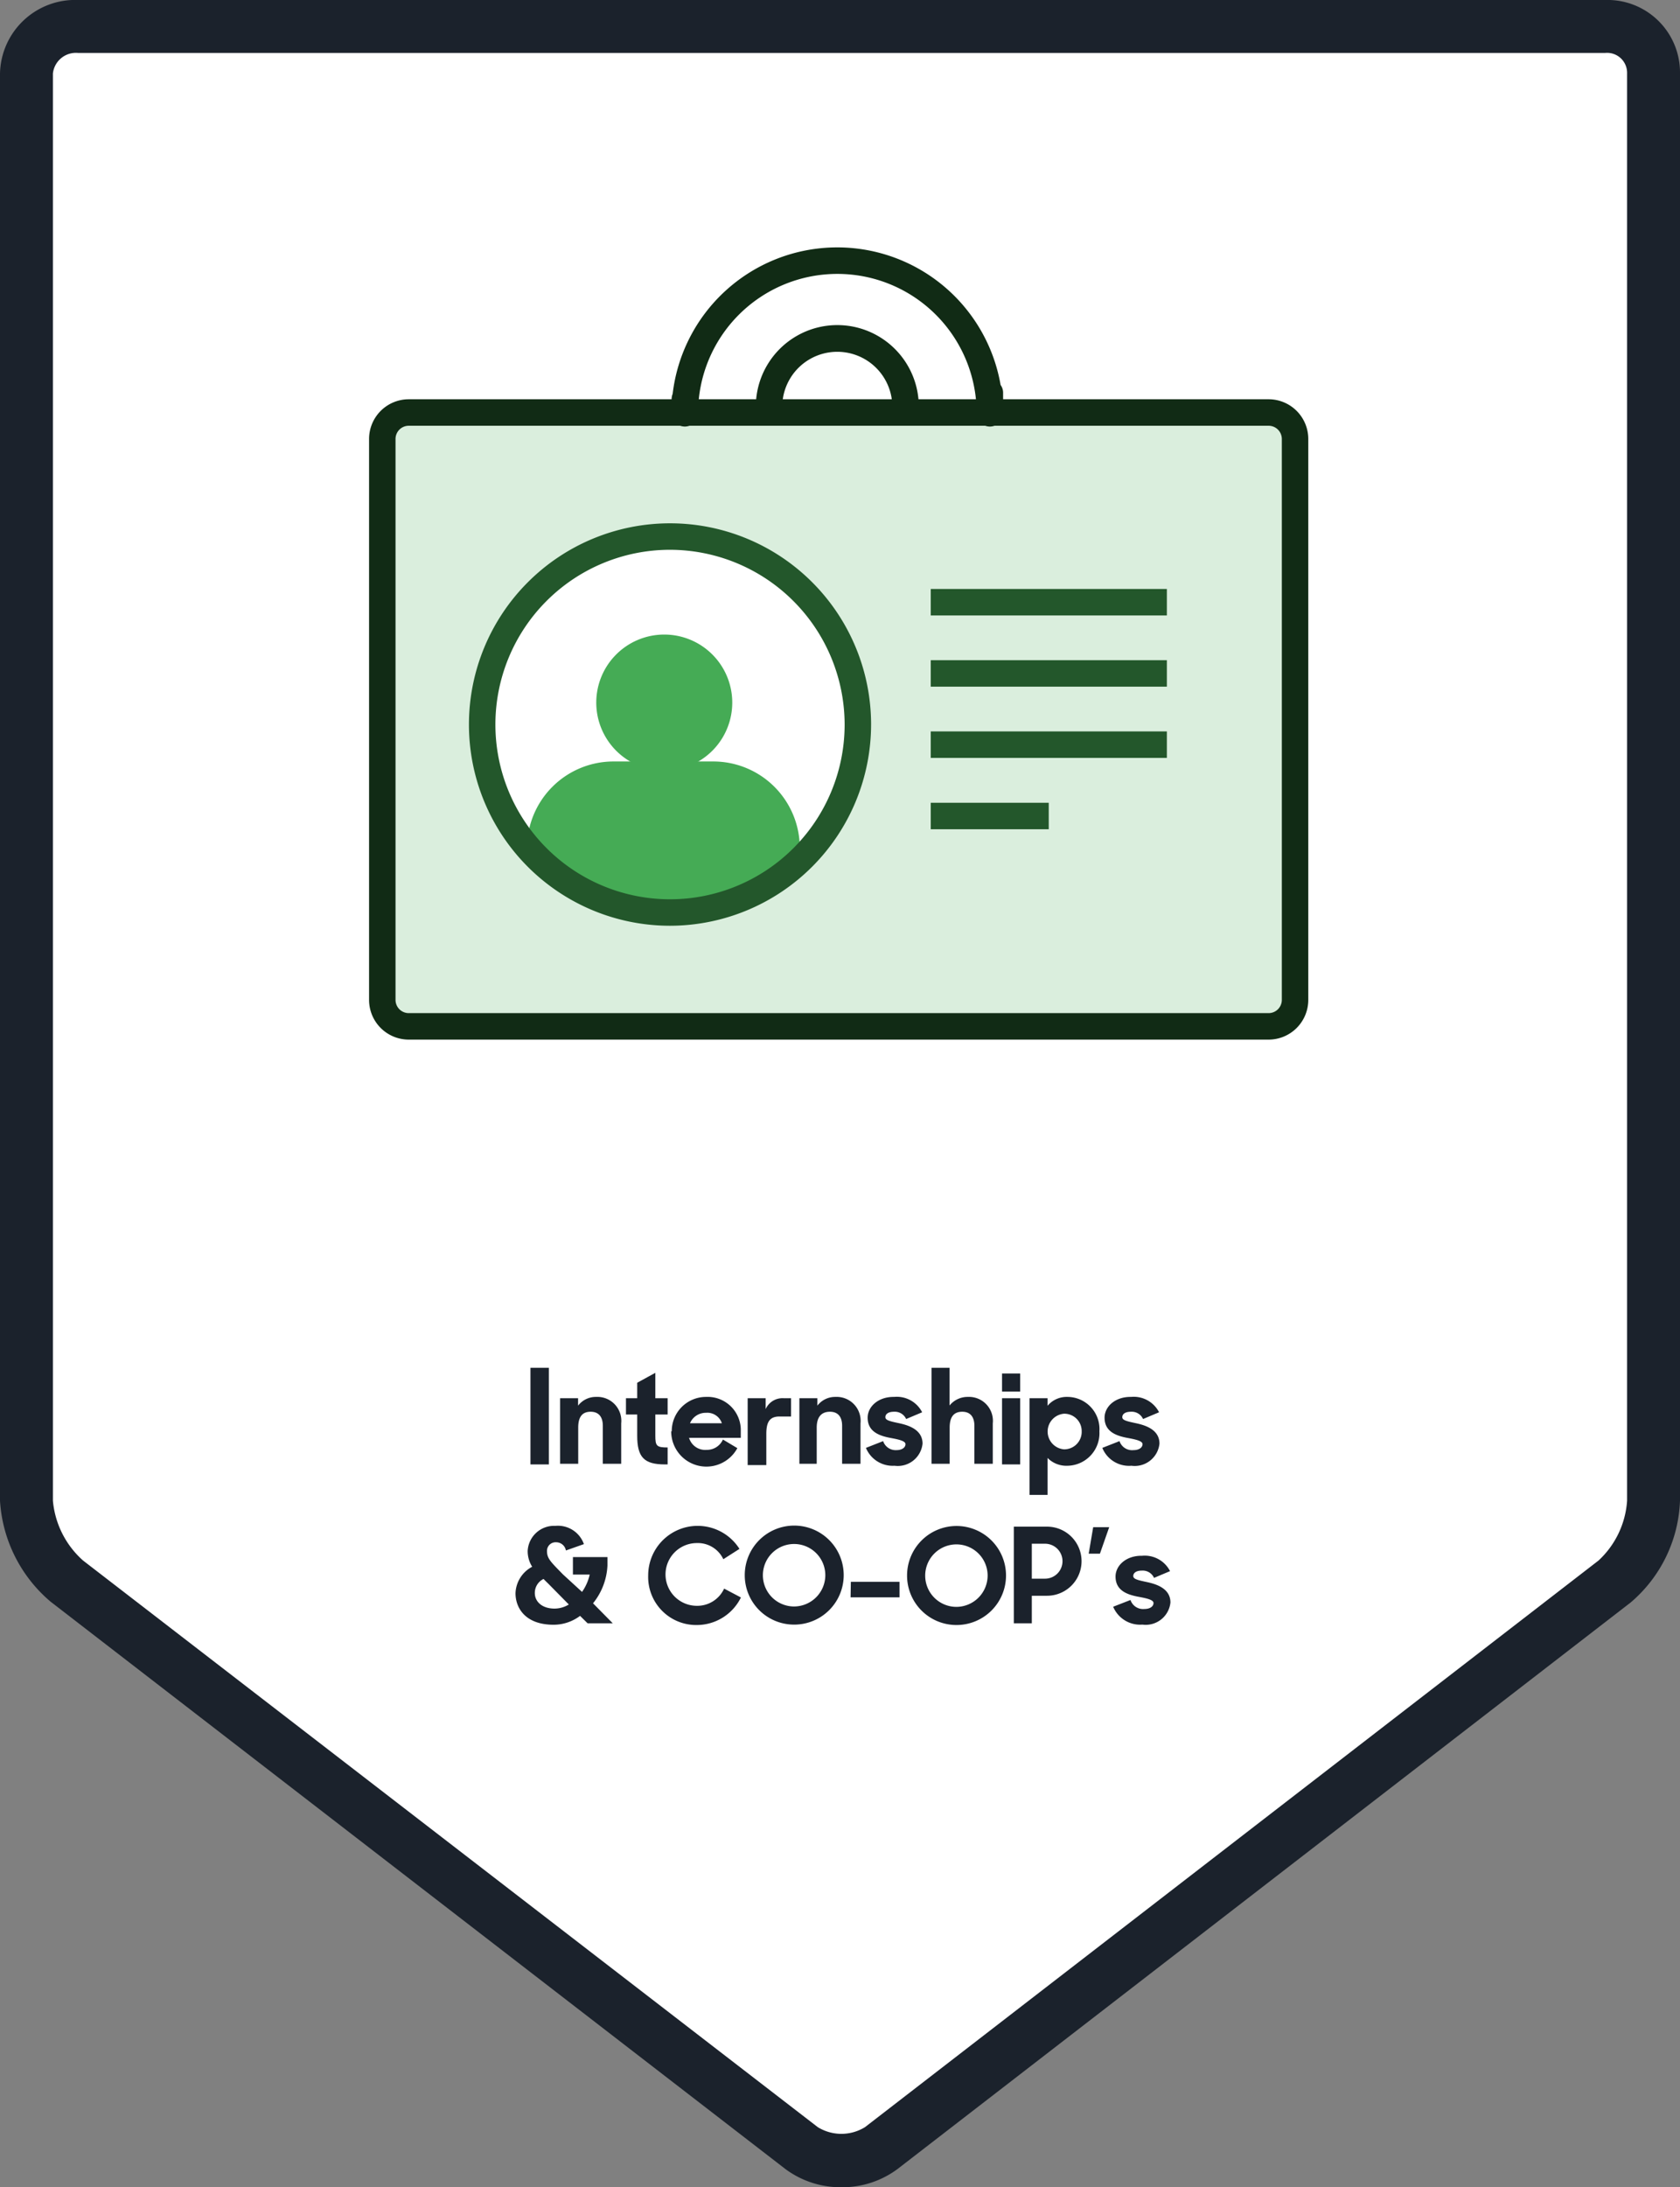 <svg id="Layer_1" data-name="Layer 1" xmlns="http://www.w3.org/2000/svg" viewBox="0 0 127 165.22"><rect x="0" y="0" width="127" height="165.22" fill="#808080" stroke="none"/><defs><style>.cls-1{fill:#fff;}.cls-2{fill:#1b222c;}.cls-3{fill:#daeedd;}.cls-4{fill:#112b15;}.cls-5{fill:#23572b;}.cls-6{fill:#45ab55;}.cls-7{isolation:isolate;}</style></defs><path class="cls-1" d="M121.34,2H5.91A3.71,3.71,0,0,0,2,5.55V113.36a8.79,8.79,0,0,0,3.06,6.1l55.54,42.8a5.2,5.2,0,0,0,6,0l55.44-42.8a8.66,8.66,0,0,0,2.94-6.1V5.55A3.5,3.5,0,0,0,121.34,2Z"/><path class="cls-2" d="M63.61,165.22a7,7,0,0,1-4.23-1.37L3.84,121A10.83,10.83,0,0,1,0,113.36V5.55A5.68,5.68,0,0,1,5.91,0H121.34A5.48,5.48,0,0,1,127,5.55V113.36a10.58,10.58,0,0,1-3.72,7.68L67.84,163.85A7,7,0,0,1,63.61,165.22ZM5.91,4A1.75,1.75,0,0,0,4,5.55V113.36a6.85,6.85,0,0,0,2.28,4.52l55.54,42.8a3.4,3.4,0,0,0,3.57,0l55.45-42.8a6.76,6.76,0,0,0,2.16-4.52V5.55A1.51,1.51,0,0,0,121.34,4Z"/><rect class="cls-3" x="28.87" y="31.16" width="69.03" height="46.38" rx="2"/><path class="cls-4" d="M95.9,78.53h-65a3,3,0,0,1-3-3V33.16a3,3,0,0,1,3-3h65a3,3,0,0,1,3,3V75.53A3,3,0,0,1,95.9,78.53Zm-65-46.37a1,1,0,0,0-1,1V75.53a1,1,0,0,0,1,1h65a1,1,0,0,0,1-1V33.16a1,1,0,0,0-1-1Z"/><path class="cls-4" d="M74.83,32.22a1,1,0,0,1-1-1,10.53,10.53,0,0,0-21.06,0,1,1,0,1,1-2,0V30.16a1.11,1.11,0,0,1,.08-.41,12.53,12.53,0,0,1,24.79-.67,1,1,0,0,1,.19.58v1.56A1,1,0,0,1,74.83,32.22Z"/><path class="cls-4" d="M68.45,31.53a1,1,0,0,1-1-1,4.16,4.16,0,0,0-8.31,0,1,1,0,0,1-2,0,6.16,6.16,0,0,1,12.31-.11v.11A1,1,0,0,1,68.45,31.53Z"/><rect class="cls-5" x="70.36" y="44.49" width="17.85" height="2"/><rect class="cls-5" x="70.36" y="49.87" width="17.85" height="2"/><rect class="cls-5" x="70.36" y="55.25" width="17.85" height="2"/><rect class="cls-5" x="70.36" y="60.64" width="8.92" height="2"/><circle class="cls-1" cx="50.64" cy="54.73" r="14.2"/><path class="cls-6" d="M55.35,53.3a5.14,5.14,0,0,1-10.27,0,5.14,5.14,0,1,1,10.27,0Z"/><path class="cls-6" d="M53.92,57.52H46.38a6.54,6.54,0,0,0-6.54,6.54v1.22a18,18,0,0,0,20.62.1V64.06A6.54,6.54,0,0,0,53.92,57.52Z"/><path class="cls-5" d="M50.64,69.93a15.2,15.2,0,1,1,15.21-15.2A15.22,15.22,0,0,1,50.64,69.93Zm0-28.4a13.2,13.2,0,1,0,13.21,13.2A13.22,13.22,0,0,0,50.64,41.53Z"/><g class="cls-7"><path class="cls-2" d="M40.1,103.32h1.39v7.3H40.1Z"/><path class="cls-2" d="M42.34,105.62H43.7v.56a1.69,1.69,0,0,1,1.37-.66,1.81,1.81,0,0,1,1.89,2v3.05H45.57v-2.87c0-.67-.31-1.06-.92-1.06s-.94.36-.94,1.2v2.73H42.34Z"/><path class="cls-2" d="M47.32,105.62h.85v-1.17l1.37-.75v1.92h.93v1.23h-.93v1.59c0,.78.09.9.93.9v1.28h-.2c-1.58,0-2.1-.54-2.1-2.17v-1.6h-.85Z"/><path class="cls-2" d="M50.78,108.12a2.59,2.59,0,0,1,2.59-2.6A2.51,2.51,0,0,1,56,108.11v.5H52.09a1.27,1.27,0,0,0,1.33.91,1.32,1.32,0,0,0,1.23-.78l1.09.65a2.66,2.66,0,0,1-5-1.27Zm1.38-.61h2.41a1.16,1.16,0,0,0-1.19-.79A1.29,1.29,0,0,0,52.16,107.51Z"/><path class="cls-2" d="M56.52,105.62h1.36v.82a1.39,1.39,0,0,1,1.37-.82h.55V107h-.87c-.72,0-1,.38-1,1.31v2.36H56.52Z"/><path class="cls-2" d="M60.43,105.62h1.36v.56a1.69,1.69,0,0,1,1.37-.66,1.81,1.81,0,0,1,1.89,2v3.05H63.66v-2.87c0-.67-.31-1.06-.92-1.06s-1,.36-1,1.2v2.73H60.43Z"/><path class="cls-2" d="M65.46,109.37l1.3-.51a1,1,0,0,0,1,.68c.45,0,.69-.21.69-.45s-.49-.35-1.07-.46c-.89-.16-1.79-.47-1.79-1.54,0-.84.81-1.59,2-1.57a2.15,2.15,0,0,1,2.12,1.16l-1.21.51a.94.94,0,0,0-.92-.55c-.45,0-.65.19-.65.41s.29.3,1,.45,1.81.47,1.81,1.55a1.88,1.88,0,0,1-2.12,1.67A2.19,2.19,0,0,1,65.46,109.37Z"/><path class="cls-2" d="M70.42,103.32h1.36v2.85a1.76,1.76,0,0,1,1.38-.65,1.81,1.81,0,0,1,1.89,2v3.05H73.66v-2.86c0-.68-.31-1.07-.92-1.07s-.95.36-.95,1.2v2.73H70.42Z"/><path class="cls-2" d="M75.75,103.75h1.37v1.37H75.75Zm0,1.87h1.37v5H75.75Z"/><path class="cls-2" d="M79.19,110.13v2.79H77.83v-7.3h1.36v.57a1.89,1.89,0,0,1,1.5-.67,2.43,2.43,0,0,1,2.42,2.6,2.46,2.46,0,0,1-2.4,2.6A2,2,0,0,1,79.19,110.13Zm2.58-2a1.31,1.31,0,0,0-1.34-1.34,1.35,1.35,0,0,0,0,2.69A1.32,1.32,0,0,0,81.77,108.11Z"/><path class="cls-2" d="M83.33,109.37l1.3-.51a1,1,0,0,0,1.05.68c.45,0,.69-.21.69-.45s-.49-.35-1.07-.46c-.9-.16-1.8-.47-1.8-1.54,0-.84.81-1.59,2-1.57a2.15,2.15,0,0,1,2.12,1.16l-1.21.51a.94.94,0,0,0-.92-.55c-.45,0-.65.19-.65.41s.29.3,1,.45,1.81.47,1.81,1.55a1.88,1.88,0,0,1-2.12,1.67A2.18,2.18,0,0,1,83.33,109.37Z"/><path class="cls-2" d="M43.85,122.06a3.33,3.33,0,0,1-2,.67c-2.13,0-2.88-1.26-2.88-2.38a2.35,2.35,0,0,1,1.26-2,2.21,2.21,0,0,1-.34-1.2,2,2,0,0,1,2.1-1.89,2.08,2.08,0,0,1,2.15,1.38l-1.36.48a.75.75,0,0,0-.74-.62.65.65,0,0,0-.69.65c0,.57.25.8,1.21,1.78L44,120.25a3.74,3.74,0,0,0,.58-1.31H43.31v-1.32h2.61v.64a4.89,4.89,0,0,1-1.09,2.85l1.49,1.51h-1.9ZM43,121.2l-1.51-1.53c-.14-.14-.28-.27-.4-.4a1.17,1.17,0,0,0-.66,1.07c0,.62.52,1.17,1.49,1.17A2.08,2.08,0,0,0,43,121.2Z"/><path class="cls-2" d="M49,119A3.74,3.74,0,0,1,55.9,117l-1.22.78a2.13,2.13,0,0,0-2-1.22,2.37,2.37,0,0,0,0,4.74A2.23,2.23,0,0,0,54.74,120l1.27.67a3.72,3.72,0,0,1-3.31,2.08A3.63,3.63,0,0,1,49,119Z"/><path class="cls-2" d="M56.3,119A3.74,3.74,0,1,1,60,122.72,3.73,3.73,0,0,1,56.3,119Zm6.09,0A2.36,2.36,0,1,0,60,121.35,2.37,2.37,0,0,0,62.39,119Z"/><path class="cls-2" d="M64.32,119.49H68v1.17h-3.7Z"/><path class="cls-2" d="M68.57,119a3.74,3.74,0,1,1,3.73,3.75A3.73,3.73,0,0,1,68.57,119Zm6.09,0a2.36,2.36,0,1,0-2.36,2.38A2.37,2.37,0,0,0,74.66,119Z"/><path class="cls-2" d="M76.64,115.32h2.51a2.61,2.61,0,1,1,0,5.22H78v2.08H76.64ZM78,116.61v2.64h1a1.32,1.32,0,1,0,0-2.64Z"/><path class="cls-2" d="M82.3,117.36l.34-2h1.21l-.7,2Z"/><path class="cls-2" d="M84.15,121.37l1.31-.51a1,1,0,0,0,1.05.68c.45,0,.69-.21.69-.45s-.49-.35-1.07-.46c-.9-.16-1.8-.47-1.8-1.54,0-.84.81-1.59,2-1.57a2.15,2.15,0,0,1,2.12,1.16l-1.21.51a.94.94,0,0,0-.92-.55c-.45,0-.65.19-.65.41s.29.3,1,.45,1.81.47,1.81,1.55a1.88,1.88,0,0,1-2.12,1.67A2.21,2.21,0,0,1,84.15,121.37Z"/></g></svg>